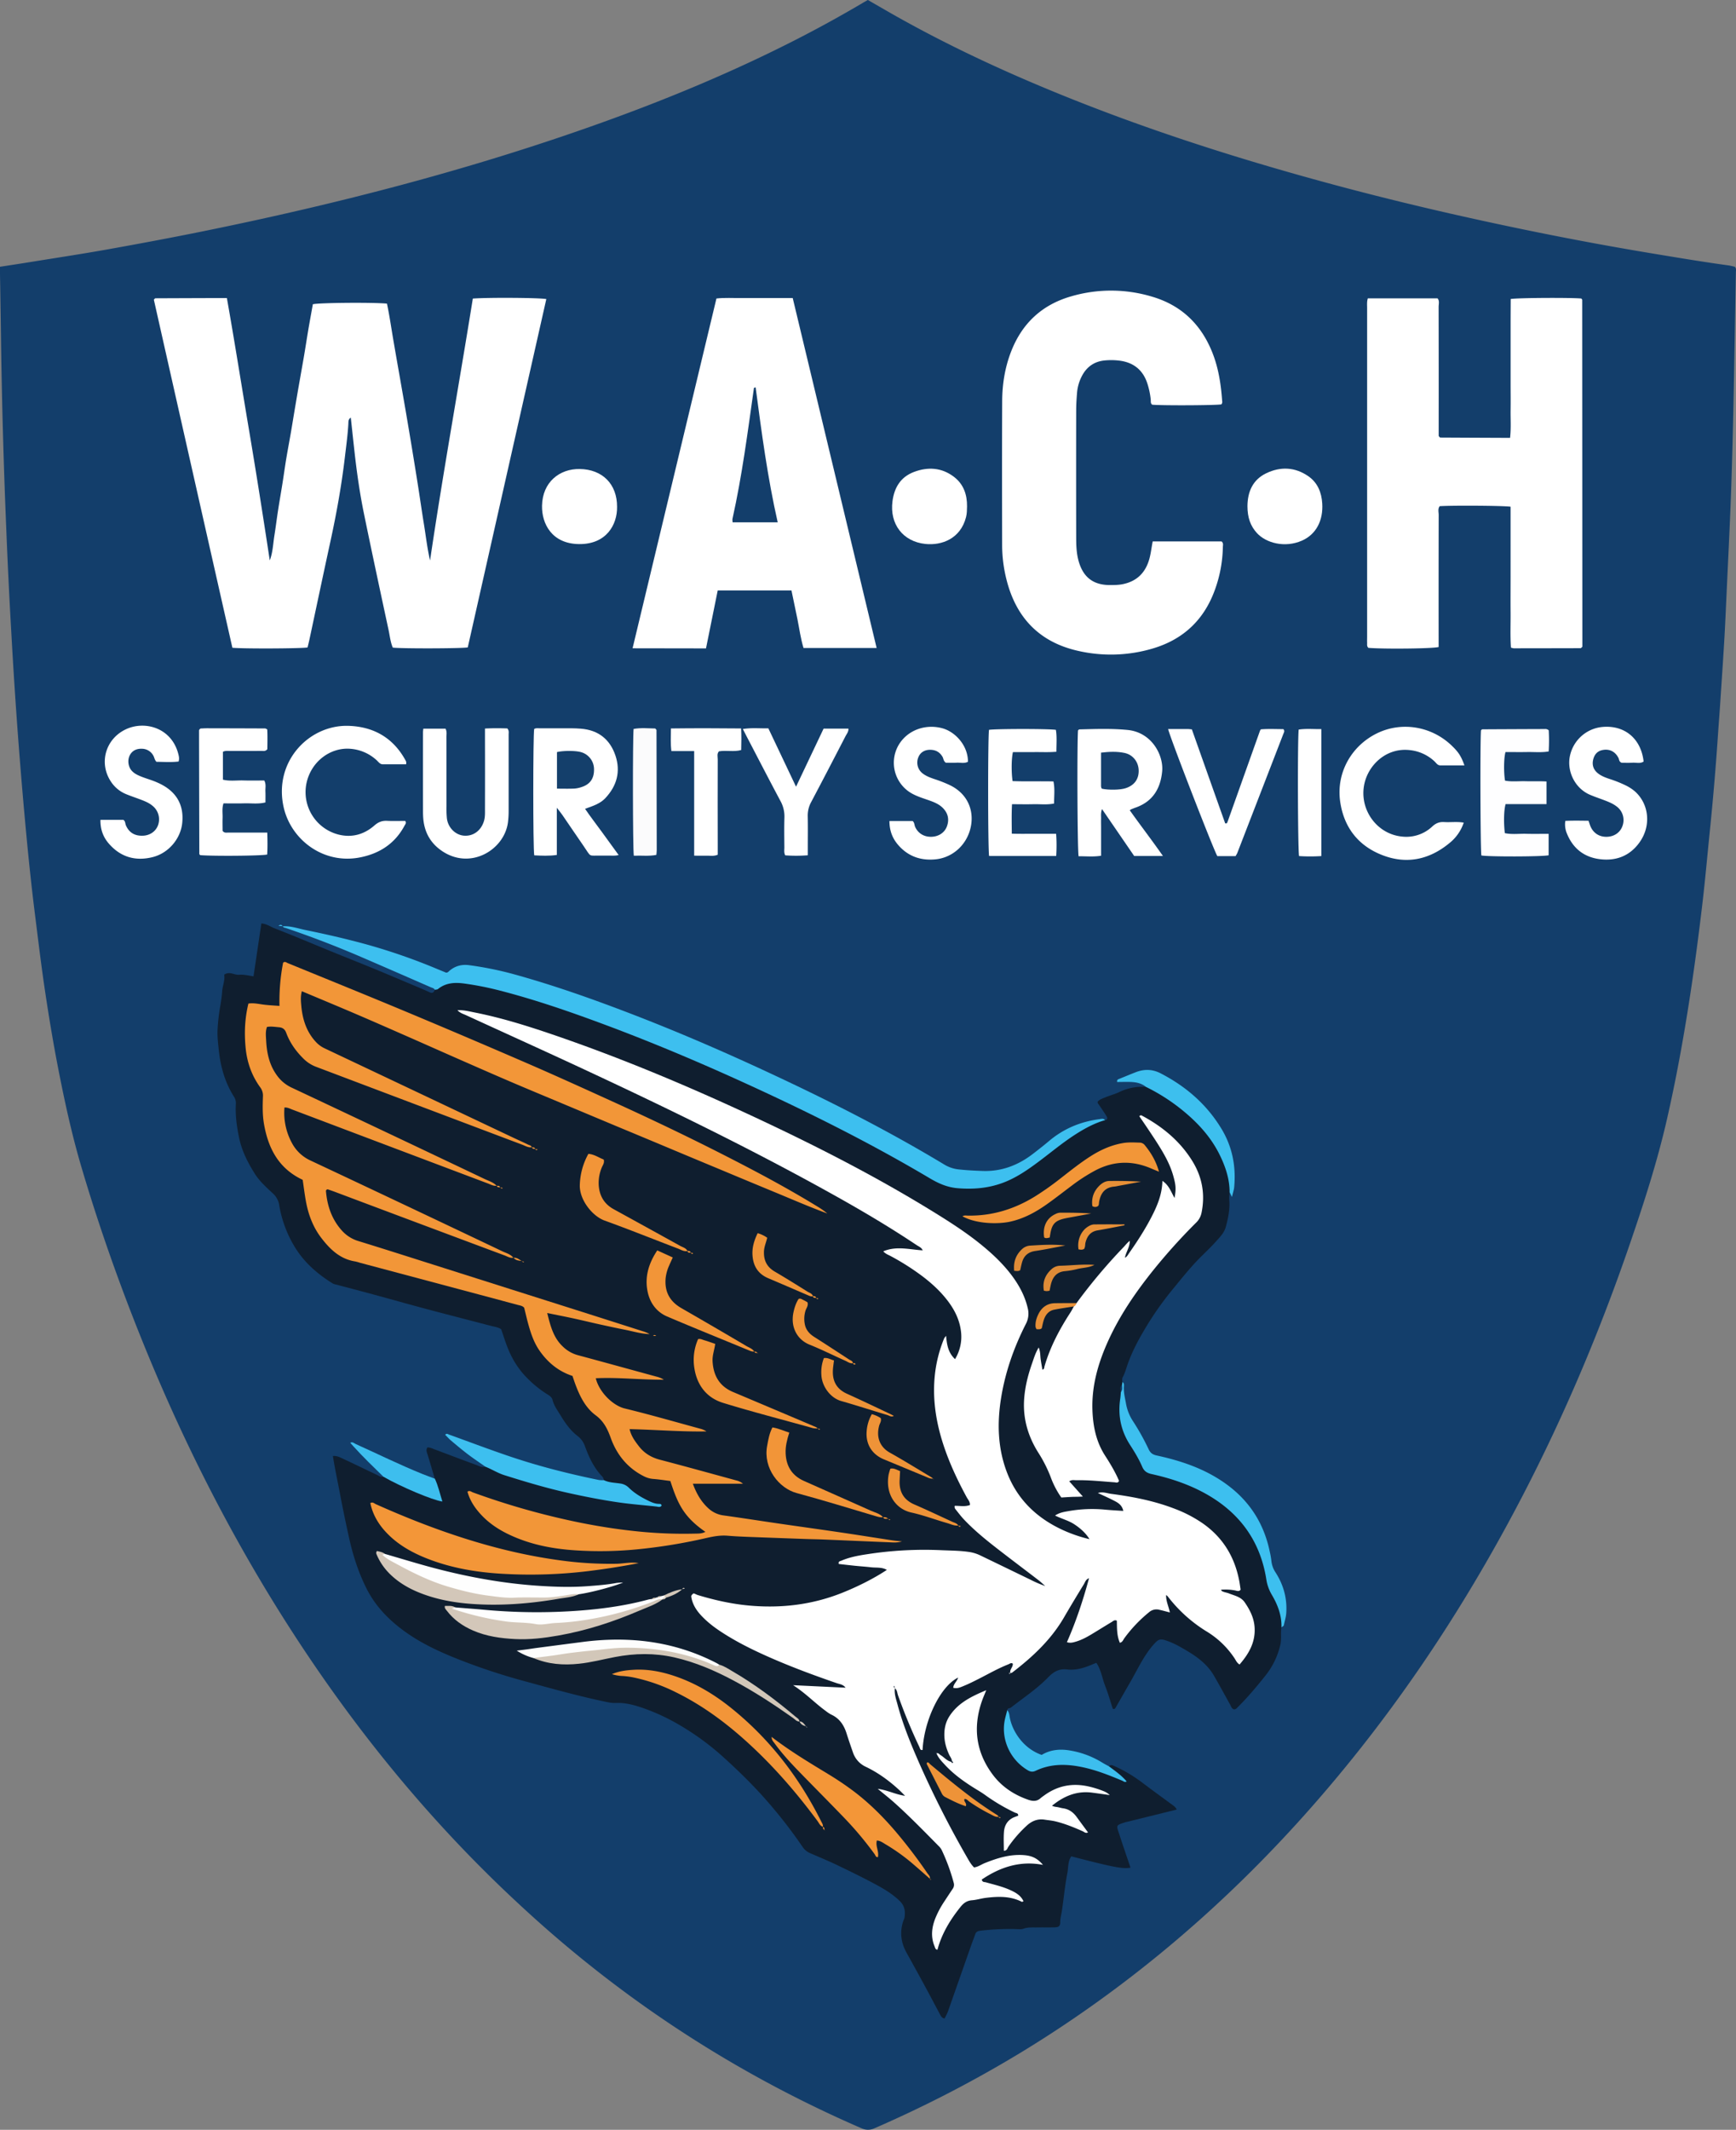 <svg xmlns="http://www.w3.org/2000/svg" viewBox="0 0 2074.94 2544.51"><rect x="0" y="0" width="2074.94" height="2544.51" fill="#808080" stroke="none"/><defs><style>.cls-1{fill:#133e6b;}.cls-2{fill:#0f1e2f;}.cls-3{fill:#fff;}.cls-4{fill:#3dbfef;}.cls-5{fill:#fefeff;}.cls-6{fill:#fbfbfc;}.cls-7{fill:#3dbfee;}.cls-8{fill:#3dbeee;}.cls-9{fill:#f29638;}.cls-10{fill:#f39638;}.cls-11{fill:#f29538;}.cls-12{fill:#fefefe;}.cls-13{fill:#d3c7b9;}.cls-14{fill:#d2c7b9;}.cls-15{fill:#fdfdfc;}.cls-16{fill:#ee9338;}.cls-17{fill:#ef9438;}.cls-18{fill:#de8b37;}.cls-19{fill:#e08c37;}.cls-20{fill:#e79037;}.cls-21{fill:#e79038;}.cls-22{fill:#e89037;}.cls-23{fill:#e99138;}.cls-24{fill:#153f6c;}.cls-25{fill:#143f6b;}</style></defs><title>logo</title><g id="Layer_2" data-name="Layer 2"><g id="Layer_1-2" data-name="Layer 1"><path class="cls-1" d="M0,318.71c13.51-2.08,26-3.95,38.48-6,30.21-4.88,60.47-9.46,90.59-14.85,37.64-6.74,75.25-13.76,112.72-21.36,161.88-32.86,321.51-74.06,477.14-129.89,79.63-28.56,157.6-61,233-99.52q40-20.45,78.73-43.3c2-1.18,4-2.33,6.62-3.83l21.32,12.29c63,36.32,128.47,67.36,195.58,95.14,105.6,43.71,214.09,78.84,324.24,109,86.33,23.66,173.49,43.82,261.21,61.54q67.47,13.63,135.41,24.9c30.19,5,60.37,10.06,90.69,14.21,2.63.36,5.2,1.1,7.69,1.64,2.14,2,1.4,4.43,1.36,6.64-1,54.64-1.84,109.29-3,163.94-.76,35.31-1.69,70.63-3,105.93-1.41,38-3.35,75.89-5.1,113.84-.89,19.3-1.7,38.61-2.85,57.9-1.53,25.61-3.33,51.2-5,76.79-.74,11-1.61,21.93-2.35,32.9q-3.91,58.32-9.84,116.47c-3,29.48-5.6,59-9.09,88.43-4.43,37.34-9.34,74.62-15.08,111.8-7.52,48.68-16.34,97.1-27.35,145.13-11.48,50-27.27,98.78-43.9,147.26-35.71,104.07-78.37,205.21-129.16,302.83-73.36,141-161.63,271.81-268.68,389.59-96.28,105.93-204.73,197.25-326.89,272a1461.52,1461.52,0,0,1-178,92.4,18.3,18.3,0,0,1-16.06,0q-226.22-98.13-407.05-265.78c-108.92-100.43-201.45-214.46-280.88-339.32-68.46-107.62-125.47-221.1-173-339.38-26.84-66.74-50.71-134.51-71.11-203.5-11.15-37.69-19.57-76-27.15-114.57-6.81-34.62-12.55-69.42-17.64-104.32-4-27.66-7.31-55.43-10.8-83.17-4.82-38.32-8.69-76.73-12.17-115.2q-4.38-48.25-8-96.57-4.66-62.29-8.08-124.66Q10,694.81,7.56,633.39,2.94,523,1.3,412.54.72,370,0,327.56C0,324.93,0,322.3,0,318.71Z"></path><path class="cls-2" d="M1531.64,1944.13c-1.16,6.88.3,13.83-1.3,20.82a92.14,92.14,0,0,1-18.08,37.21c-10.32,12.95-21,25.67-32.8,37.37-1.16,1.15-2.2,2.53-4.21,2.67-3.08-.46-3.63-3.39-4.88-5.62-6.49-11.56-12.76-23.25-19.43-34.71-7.38-12.7-18.62-21.5-31-28.91-8.22-4.93-16.49-9.78-25.69-12.9-7.45-2.53-9.59-1.77-14.66,3.81-12.44,13.71-19.79,30.5-28.92,46.22-5.83,10-11.54,20.14-17.3,30.21-.5.87-1,1.72-3.29,1.24-2.86-8.72-5.51-18.19-9.09-27.28s-4.81-19.13-10.57-27.69c-1.71.68-2.92,1.13-4.11,1.64-9.83,4.22-20,7.58-30.78,6.28-9.57-1.15-16.09,2.6-22.61,9.32-13.4,13.8-29.55,24.44-44.66,36.26-1.42,1.1-4.16.36-4.43,3.14,1.25,11.18-3,22.07-.21,33.61,3.57,14.63,12.38,24.76,23.27,33.83,3.69,3.08,8,3.14,12.24,1.23,29.17-13,70-2.53,101.71,13.72-5-5.26-12.84-7.61-15.36-15.32,1.9-2.46,4-1.45,6.2-.47a172.09,172.09,0,0,1,34.09,20.28c12.14,9.16,24.45,18.1,36.71,27.1a11.56,11.56,0,0,1,4,4.69l-59.75,14.77c-.32.08-.68.06-1,.16-12.7,4.13-11.48,3.51-7.78,15,4.26,13.17,8.81,26.25,13.25,39.43-8.63,1.88-20.41-.4-70.76-13.47-4.26,6-3.37,13.38-4.69,20.05-2.93,14.84-4.27,30-6.52,45-.68,4.57-2.06,9-2,13.7,0,4.4-1.7,5.91-6.2,6.05-7.32.23-14.66,0-22,.14-5.29.07-10.55-.38-15.78,1.53-2.67,1-5.94.47-8.93.41a298.52,298.52,0,0,0-42.69,2c-2.93.35-5,1.24-6,4.21-1.51,4.38-3.23,8.68-4.76,13q-13.82,39.33-27.63,78.65c-1.1,3.1-2.78,6-4.21,9-3.27-.5-4.42-2.88-5.63-5.15-5.63-10.54-11.17-21.12-16.87-31.62q-11.38-21-23-41.88c-6.63-11.93-8.23-24.33-4.06-37.38.51-1.58,1.42-3.08,1.65-4.68,1.07-7.47.28-13.87-5.88-19.83-8.76-8.49-19-14.5-29.45-20.11-15.23-8.15-30.78-15.73-46.36-23.19-10.15-4.86-20.6-9.08-30.91-13.62a20.13,20.13,0,0,1-9.1-7.36,562.36,562.36,0,0,0-34.14-45.07c-18.27-22.07-38.58-42.36-59.77-61.53a314.84,314.84,0,0,0-57-41.33,244.06,244.06,0,0,0-43.45-19.36c-9.45-3.09-19.09-5.32-29.18-4.86-4.3.2-8.45-.67-12.73-1.57-32.93-6.93-65.32-16.07-97.75-24.9a737.08,737.08,0,0,1-79-26.3c-21.58-8.6-42.77-18.47-61.71-32-19.28-13.76-35.83-30.44-46.7-52.15-9.55-19.06-16-39-20.64-59.8-3.85-17.37-7.51-34.78-10.8-52.24-2.85-15.12-6.17-30.2-8.66-46.06,4.85-.53,8.59,1.6,12.27,3.32,13.54,6.3,26.95,12.86,40.46,19.22,2.34,1.1,4.55,3,7.48,2.18,4.11-1.94,6.95,1.11,10,2.79,17.79,9.8,36.9,16.46,56.36,24.32.29-9-7-16.07-4.83-24.75-2.88-9.75-5.66-19.52-8.69-29.23-.8-2.55-2-4.89-.16-8.07,3.05-.29,6,1.27,8.89,2.35,16.31,6.07,32.55,12.36,48.92,18.26,3.6,1.29,7.22,3.53,11.42,2.38,3.06-1.83,5.77-.18,8.51.92,52.82,21.25,108,33.07,164.17,40.8,9.41,1.29,18.91,1.75,28.21,3.09-9.64-1-17.37-6.5-24.46-12.35-7.75-6.39-16-10.47-25.92-11.39-3.51-.32-7.53-.53-8.87-5a6.83,6.83,0,0,0-1.93-4.47c-9.9-10.27-15.74-22.88-20.54-36a25.9,25.9,0,0,0-9-12.43c-8.68-6.68-15-15.86-20.65-25.25-3.4-5.63-7.47-11-9.09-17.6-.73-3-2.95-4.84-5.71-6.5a129.37,129.37,0,0,1-25.46-20.6c-10.93-11.15-18.44-24.2-23.78-38.66-2.29-6.21-4.31-12.51-6.49-18.86-3.91-2.55-8.57-3-13-4.17-34.76-9.13-69.62-17.9-104.24-27.55q-40-11.16-80.23-21.63a13.45,13.45,0,0,1-3.72-1.23C379.3,1522,363.22,1508,351.86,1489a140.43,140.43,0,0,1-18.1-49,23.36,23.36,0,0,0-7.15-13.8c-8-7.47-16.32-14.8-22.2-24.17-8.3-13.23-15.35-27-18.59-42.57-2.78-13.35-4.68-26.73-3.92-40.39a14.19,14.19,0,0,0-2.08-8.58c-10.85-17.12-16.23-35.84-18.32-56-.83-7.93-1.81-15.81-1.49-23.73a233.88,233.88,0,0,1,3.37-29.46c.93-5.53,1.77-11.18,2.13-16.66.45-7,3.61-13.48,2.45-20.25,6.53-4.34,12.14.67,17.89.18s11.08.94,17.17,1.86c3.14-21.2,6.23-42,9.37-63.18,6.23.37,10.89,3.92,15.94,5.88,22.52,8.72,44.75,18.2,67.11,27.33,17.16,7,34.39,13.8,51.53,20.85s34.21,14.3,51.29,21.5c5.19,2.19,10.36,4.41,15.48,6.76,3.43,1.57,4.85-.39,6-3,7.25-8.93,17.27-10.91,27.86-10.41,23.81,1.12,46.69,7.34,69.39,13.93,81.72,23.73,160.5,55.32,238.34,89.45,51,22.33,101.11,46.32,150.73,71.47,36.86,18.67,73.27,38.17,108.51,59.71,18.23,11.15,37.62,12.5,57.66,10.31,22.4-2.44,41.9-12.34,59.93-25.62,20.64-15.2,40.14-32,62.58-44.69,8-4.54,16.33-8.76,26-8.44,2.88-.39,3.17-2.49,2.08-4.31-2.9-4.82-6.17-9.42-9.3-14.09-.72-1.08-1.88-1.94-1.54-3.68,2.3-2.84,5.91-3.83,9.18-5.21,5.47-2.3,11.3-3.8,16.65-6.32a63.41,63.41,0,0,1,31.77-6.18c3.09-2.13,5.79-.41,8.33,1,30.67,17.63,57.77,39.17,76.79,69.69a125,125,0,0,1,16.53,43.62c.73,3.89,1.27,8-1.62,11.46-.14,3-.63,6-.37,8.92,1,11-1.17,21.66-4,32.24-2,7.72-7.61,13-12.65,18.64-5.54,6.16-11.61,11.85-17.49,17.71-12.65,12.63-23.63,26.67-35,40.45a376.91,376.91,0,0,0-33.16,48c-7.39,12.52-14.08,25.5-19,39.25-1.89,5.28-3.2,10.76-5.93,15.72-1,1.83-.83,3.85-.49,5.84a4.43,4.43,0,0,1,.32,4c-.84,2.83-.47,5.74-.56,8.62.84,10.24-2.05,20.31.08,30.8,2.37,11.67,6.13,22.42,12.57,32.32,2.91,4.47,6.36,8.75,8,13.78,4.3,13,13.74,17.84,26.45,20.89,28.39,6.81,54.82,18.39,77.86,37,26.89,21.69,42.41,50,49.08,83.44a98.32,98.32,0,0,0,8.2,24.41C1529.42,1918.07,1536.85,1929.9,1531.64,1944.13Z"></path><path class="cls-3" d="M565.15,356.7c18.72-1.41,79.86-1,87.83.6q-47,208.23-93.89,416.18c-8.83,1.36-80.1,1.49-89.64.21-2.79-6.62-3.51-14-5-21-10-46.51-20-93-29.56-139.65-5-24.45-8.48-49.18-11.24-74-1.47-13.21-2.88-26.44-4.36-40.11-3.25,2-2.78,5.21-2.94,7.84-.79,13.31-2.61,26.5-4.17,39.73-4,33.74-10,67.11-17.24,100.3-8.48,39-16.71,78.09-25.06,117.13-.69,3.24-1.52,6.46-2.26,9.59-7.5,1.33-76.43,1.65-89.86.36q-47-207.75-93.86-415.84a12.29,12.29,0,0,1,.95-1.1c.24-.22.53-.57.8-.57q37.47-.16,74.93-.28h10.6c9.31,52.5,17.51,104.67,26.3,156.73s17,104.3,24.95,156.68c3.67-9.54,3.93-19.58,5.49-29.37,1.63-10.18,2.88-20.43,4.46-30.62,1.62-10.52,3.49-21,5.16-31.52,1.62-10.19,3-20.41,4.7-30.59s3.65-20.3,5.4-30.46,3.37-20.36,5.1-30.53S356.19,466,358,455.88c1.83-10.49,3.74-21,5.52-31.46,1.72-10.17,3.27-20.37,5-30.54s3.61-20.31,5.41-30.39c6.9-1.8,71-2.39,88.57-.76,3.07,14.24,5.13,29,7.64,43.59,2.48,14.42,5,28.84,7.55,43.26,2.57,14.75,5.18,29.49,7.7,44.25s5,29.53,7.43,44.3,4.82,29.56,7.14,44.35c2.27,14.46,4.31,29,6.68,43.41s4,29.23,7.38,43.72C529.49,565,548.36,461.1,565.15,356.7Z"></path><path class="cls-3" d="M1634.87,356.47h83.36c2.57,3,1.26,6.81,1.27,10.29q.15,72.5.07,145v9a12.33,12.33,0,0,0,1.21,1.63,1.54,1.54,0,0,0,.88.35q38.46.21,76.93.36h6.33c1.3-11.52.48-22.43.63-33.3s0-22,0-33v-34c0-11,0-22,0-33s.08-21.83.12-32.58c8.28-1.43,71.71-1.75,84.38-.57.21.26.45.5.63.77s.44.56.44.85q.1,202.47.18,405v9.45c-.74.69-1,.94-1.23,1.15s-.52.51-.79.51q-40,.1-80,.14a16.62,16.62,0,0,1-3.35-.85c-.93-13.89-.3-27.81-.41-41.71-.12-14.33,0-28.66,0-43V605.37c-8.87-1.29-70-1.65-84.72-.63-2.49,3.18-1.21,7-1.22,10.48q-.15,73.5-.07,147V773c-7.09,1.93-64.66,2.55-83.89,1-2.14-1.75-1.46-4.22-1.57-6.46s0-4.67,0-7q0-196,0-392C1634.1,364.7,1633.56,360.68,1634.87,356.47Z"></path><path class="cls-3" d="M756.08,774.5C789.6,634.75,822.88,496,856.32,356.61c10-1.12,19.9-.41,29.78-.53,10.32-.13,20.65,0,31,0h30.39c33.49,139.58,66.82,278.52,100.3,418.09H960.41c-3.46-11.31-5-23.11-7.33-34.72-2.32-11.34-4.71-22.67-7.07-34H857.84c-4.63,23-9.21,45.71-14,69.19C814.59,774.54,785.76,774.61,756.08,774.5Z"></path><path class="cls-3" d="M1377.76,646.82H1460c2.55,2,1.65,4.52,1.61,6.71a157.23,157.23,0,0,1-9.75,51.76c-13.05,35.64-37.94,58.84-74.25,69.53a175.46,175.46,0,0,1-88.89,2.8c-45.66-10.19-73.76-38.92-85.42-84a170.66,170.66,0,0,1-5.51-42.48c-.11-57.32-.23-114.64.06-171.95.1-20.41,3.31-40.43,10.83-59.61,13.18-33.58,37-55.61,71.63-65.54a169.9,169.9,0,0,1,97.47.62c34.48,10.35,57.85,33,71.17,66.3,7.51,18.76,10.44,38.46,11.86,58.46a4.36,4.36,0,0,1-1,3.7c-7.44,1.2-70.94,1.49-82.6.37-2.32-1.6-1.57-4.17-1.82-6.37a94,94,0,0,0-4.19-19.47c-5.33-15.84-16.56-24.6-32.84-26.75a80.31,80.31,0,0,0-17.94-.28c-11.68,1.1-20.7,6.9-26.53,17.22a52.48,52.48,0,0,0-6.6,21.82c-.57,7-1,14-1,21q-.13,75,0,150c0,10,.19,20,2.94,29.73,5.38,19.12,17.29,28.43,36.94,28.58,5.65,0,11.27,0,16.88-1.29,15.37-3.46,25.19-12.78,30-27.63C1375.47,662.67,1376.11,655,1377.76,646.82Z"></path><path class="cls-4" d="M1320.81,1338.23c-13.22,3.81-25.11,10.38-36.57,17.82-14.54,9.43-27.83,20.55-41.67,30.93s-28,20.33-44.47,26.34c-17.14,6.25-34.58,7.72-52.9,6.29-13-1-23.44-5.73-34.13-12.07-68.73-40.76-140-76.51-212.6-109.87-58-26.67-116.72-51.58-176.56-73.85-40.8-15.18-81.91-29.38-124.1-40.29a370.34,370.34,0,0,0-43-8.51c-11.1-1.51-22-1-31.28,6.57-.91.74-2.5.64-3.78.93-1-2-3.19-2.3-4.94-3.07Q473,1161.14,431,1143q-43.8-18.84-89-34.17c-1.52-.51-3.35-.4-4.08-2.29l-.12.14c9.47-.74,18.36,2.58,27.38,4.43,23.68,4.83,47.25,10.22,70.59,16.55a713.38,713.38,0,0,1,85.55,29.48L533.1,1162c2.17.13,3.13-1.4,4.37-2.44,6.8-5.67,14.71-7.62,23.31-6.45a405.86,405.86,0,0,1,52.58,10.58c46.43,12.76,91.78,28.72,136.73,45.89,62.4,23.84,123.55,50.52,183.95,79,66.5,31.35,131.87,64.83,194.84,102.84a41.38,41.38,0,0,0,17.61,5.73c9.28,1,18.52,1.45,27.82,1.79,22.63.81,42.39-6.7,60.1-20.28,6.6-5.06,13.15-10.2,19.51-15.55,17.53-14.77,37.79-23.17,60.4-26.06C1316.47,1336.73,1319,1336,1320.81,1338.23Z"></path><path class="cls-3" d="M1350.35,968.05c13.08,18.43,26.46,35.71,39.63,54.59h-34.36l-38.46-56.07c-1.65,4.64-1,8.13-1.1,11.48-.13,3.66,0,7.33,0,11v33.29c-9.47,1.55-18.25.49-26.88.66-1.48-8-1.92-136.17-.68-150.4.5-.41,1-1.18,1.5-1.19,19.29-.5,38.59-1.24,57.86.68,29,2.89,43,30.39,41.2,49.38-1.92,20.44-11.1,36.06-31.51,43.26-1.88.66-3.72,1.42-5.57,2.16A12.64,12.64,0,0,0,1350.35,968.05Z"></path><path class="cls-3" d="M638.48,870.89c2.09-1.3,4.45-.79,6.71-.8q19-.06,38,0c3.66,0,7.32.18,11,.46,20.88,1.6,34.89,12.66,41.43,32.18,6.36,19,1.68,36.1-12,50.71-4.19,4.48-9.49,7.25-15.11,9.47-2.72,1.08-5.48,2-9.21,3.4,6.66,9.81,13.59,18.63,20.15,27.71,6.4,8.86,12.84,17.68,20,27.53-4.21,1.06-7.41.59-10.52.66-3.33.08-6.67.08-10,0-16.51-.36-11.65,2.58-21.37-11.44-8.54-12.32-16.91-24.75-25.4-37.1-1.61-2.33-3.43-4.51-6.62-8.66v56.41c-9.52,1.36-18.29.87-27,.46C637,1012.58,637.06,879.29,638.48,870.89Z"></path><path class="cls-3" d="M485.4,913.11c-9.23,0-18.51,0-27.79,0-3.48,0-5.14-2.76-7.29-4.73a52,52,0,0,0-31.4-13.79c-23.36-2-47,14.63-52.62,41.19a52.33,52.33,0,0,0,39.45,61.55c15.75,3.56,29.88-.74,41.75-11.13,4.7-4.11,9.13-5.85,15.13-5.55,7.29.37,14.63.09,21.7.09,1.76,2.52,0,4.14-.84,5.71C472,1008,453.35,1019.92,430,1024.4c-43.72,8.4-82-21.29-90.85-59.49-12.63-54.72,30-99.18,77.36-97.74,29.58.91,53,13.89,67.78,40.5a13.45,13.45,0,0,1,1.23,2.71A10.76,10.76,0,0,1,485.4,913.11Z"></path><path class="cls-3" d="M1749.51,982.8a52.42,52.42,0,0,1-17.15,24.5c-24,19.78-51.22,25.63-80.35,14.24-29-11.32-46-33.58-50.26-64.44-4.61-33.61,13.17-65.59,43.52-80.72,29.49-14.71,65.41-9,89.72,14.26,8.26,7.9,11.32,12.55,15.37,23.77-9.81,0-19.33.07-28.86,0-3.38,0-5-3.07-7.13-5a50.94,50.94,0,0,0-29.53-13.28c-25.19-2.76-44.95,13.92-52.13,33.61-11.59,31.8,10,66.74,43.53,69.76a45.24,45.24,0,0,0,35.8-12.2c4.35-4,8.63-5.56,14.26-5.17C1733.82,982.58,1741.44,981.42,1749.51,982.8Z"></path><path class="cls-3" d="M506,870.51h26.49c1.88,3.53,1.1,6.91,1.1,10.16.08,27.32,0,54.64.07,82a124.57,124.57,0,0,0,.48,15C535.5,989,544.58,997.79,555,998.4c11,.65,20.16-6.3,23.51-17.7,1.45-4.91,1.15-9.91,1.16-14.88q.12-42.48,0-85V870.38c9.69-.5,18.47-.41,26.71-.13,2.28,2.71,1.55,5.14,1.56,7.37q0,45.48,0,91a108.37,108.37,0,0,1-.83,13.95c-4.45,33.22-45.66,57.7-79.94,33.34-12.76-9.07-19.58-21.45-21.15-36.86-.33-3.31-.43-6.66-.44-10q-.06-47,0-93.95C505.57,873.8,505.79,872.52,506,870.51Z"></path><path class="cls-5" d="M1851,996.18v25.63c-8.06,1.72-71.71,1.84-80.4.22-1.18-7.53-1.59-135-.47-149.52.22-.21.44-.46.7-.67s.53-.52.79-.52q36.93-.2,73.86-.33c1.59,0,3.34-.44,5.63,1.52a214.86,214.86,0,0,1-.06,25.23c-8.75,1.49-17.34.55-25.87.71s-17.26,0-25.75,0c-2,7-2.25,24-.56,34.19,8.06,1.53,16.34.46,24.55.69s16.51-.2,25.06.31v27h-48.93c-2.08,7.2-2.43,22.31-.9,34.7,8.3,1.8,16.9.57,25.4.79S1841.32,996.18,1851,996.18Z"></path><path class="cls-3" d="M319.4,871.38c.44,7.83.2,16,.13,23.65-2.24,2.82-4.73,2.06-6.93,2.07-12.65.08-25.31,0-38,.06-2.6,0-5.29-.43-8.14,1v33.31c8,2,16.32.69,24.48.93s16.61.06,24.92.06c2.45,4.44,1.19,8.83,1.38,13s.05,8.59.05,13.19c-8.74,2.2-17,.85-25.24,1.09s-16.56.06-24.94.06c-2,6.16-.87,11.83-1.07,17.39-.18,5.3,0,10.61,0,15.4,2.08,2.85,4.6,2.08,6.81,2.1,12,.07,24,0,36,0h10.61c.24,9.39.43,17.86-.14,26.24-7.79,1.58-64,2-79.94.72a5.27,5.27,0,0,1-.74-.67,1.59,1.59,0,0,1-.4-.85q-.18-69.95-.32-139.89v-8a12.94,12.94,0,0,1,1.25-1.57,1.6,1.6,0,0,1,.88-.34c2.65-.12,5.31-.28,8-.27q34.45.06,68.92.21C317.48,870.29,318.06,870.77,319.4,871.38Z"></path><path class="cls-3" d="M1182.1,871.94c8-1.29,70.47-1.38,79.93,0,1.39,8.38.6,16.87.6,26.17-9.15.8-17.72.31-26.25.4s-17.22,0-25.68,0c-1.81,7.7-2,23.63-.44,34.66,16,.64,32.19,0,48.86.4,1.93,8.94.68,17.45.79,26.38-8.4,1.78-16.68.63-24.87.84s-16.5,0-25.44,0c-.62,12-.35,23.15-.24,35.2,9.27.31,17.85.13,26.41.16s17.24,0,26.55,0a186,186,0,0,1,.07,26.49h-80.17C1180.73,1013.8,1180.7,880.58,1182.1,871.94Z"></path><path class="cls-3" d="M120.06,979.49h27.35c2.57,1.62,2.12,4.29,3,6.37,3.71,8.78,10.6,13,20.6,12.55,8.61-.39,15.65-5.53,18.12-13.25a20.73,20.73,0,0,0-6.82-22.47c-4.41-3.7-9.7-5.75-15-7.74-5.61-2.1-11.31-4-16.82-6.28a39.56,39.56,0,0,1-18.1-15.17c-14.53-22.2-6.1-51,18.25-62.3,22.58-10.49,54.24-1.76,62.41,29.29.76,2.89,1.5,5.81.4,9.3-8.77,1.07-17.69.39-26.37.35-2.33-2.12-2.45-5-3.75-7.26a15.64,15.64,0,0,0-13.84-8.35c-6.82-.23-12,2.68-14.62,8.36-2.77,6-1.42,14,3.17,18.53,3.4,3.38,7.71,5.2,12.06,6.87s8.81,3,13.17,4.63c2.8,1.05,5.56,2.25,8.24,3.57,19.71,9.74,28.58,25.66,26.26,47-2,18.76-16.49,35.78-35.23,40.48-20.49,5.14-38.3.13-52.36-16C123.43,1000.25,119.86,991.06,120.06,979.49Z"></path><path class="cls-3" d="M1063.1,980.87h27.68c2.38,1.85,2,4.83,3.13,7.19,3.45,7.54,10.6,11.87,19.32,11.65s15.93-5,18.63-12.61c3-8.37,1.15-15.8-5.1-22-4.6-4.55-10.55-6.87-16.54-9-6.9-2.43-13.93-4.55-20.37-8.14a42.06,42.06,0,0,1-14.11-60.51c11-15.9,31.17-22.55,50.41-17.44,15.41,4.1,30.84,20.43,30.79,40.06-4.27,2.34-9,.87-13.52,1.13s-9.25.06-12.91.06c-3.06-2.22-2.72-4.89-3.86-6.89-2.86-5-7-7.91-12.75-8.48-7.74-.77-13.69,2.44-16.24,8.81a16.34,16.34,0,0,0,4.71,19c4.21,3.38,9.23,5.27,14.3,7a157,157,0,0,1,18.56,7.28c20.81,10,28.76,29.24,25.38,48.37-3.88,22-21.29,38.27-42.53,40.31-17.36,1.67-32.28-3.39-44-16.55C1066.93,1002.13,1063.11,992.77,1063.1,980.87Z"></path><path class="cls-3" d="M1870.94,980.72c9.3-.46,18.52-.24,27.76-.14.81,2.37,1.37,4.28,2.1,6.12,3.46,8.7,11,13.47,20.35,13,8.73-.43,15.58-5.4,18.2-13.19a20.23,20.23,0,0,0-7.23-23.14c-5.09-3.88-11.06-6-17-8.25-5-1.86-10-3.55-14.91-5.68-17.78-7.75-27.14-27.51-24-45.1a43.84,43.84,0,0,1,38.09-35.74c27-2.91,47.14,13.46,50.22,41.2-4.1,2.82-8.86,1.12-13.31,1.41-4.63.3-9.29.07-13,.07-3.22-1.41-2.8-3.79-3.64-5.51-3.91-8-11.16-11.58-19.81-9.55-5.8,1.37-9,5.36-10.46,10.93-1.64,6.4,0,11.93,5,16.23,4.1,3.52,9.16,5.42,14.19,7.14a145.75,145.75,0,0,1,19.47,7.72,52.11,52.11,0,0,1,10.89,7c17.12,15,20,41,6,60.82-11.64,16.54-28.3,22.9-48,20.34-18.63-2.43-31.76-12.83-38.93-30.38A27.84,27.84,0,0,1,1870.94,980.72Z"></path><path class="cls-3" d="M1476.77,1022.79H1455c-4.48-7.39-57.07-143-58.8-151.83,7.74,0,15.38,0,23,0,1.62,0,3.25.24,5.36.41q20,56.43,39.85,112.31c1.06,0,1.44.1,1.7,0a1.68,1.68,0,0,0,.62-.76,19.64,19.64,0,0,0,.77-1.83Q1486.75,927,1506,873a14.81,14.81,0,0,1,1-1.65c8.71-.76,17.94-.28,26.92-.25,2,2.17.69,3.94,0,5.68q-27.53,71.21-55.1,142.41A30.62,30.62,0,0,1,1476.77,1022.79Z"></path><path class="cls-3" d="M951.46,939.87c11.6-24.43,22.25-46.86,32.95-69.41h29.66c.28,3.77-2.06,6.33-3.48,9.08-13.61,26.3-27.23,52.6-41.1,78.77a33.74,33.74,0,0,0-4.06,17.12c.27,12.32.08,24.65.08,37v9.38a176.1,176.1,0,0,1-27,.06c-1.65-3.43-1-6.45-1-9.37-.08-12-.32-24,.07-36a38.12,38.12,0,0,0-4.95-19.93c-13.47-25.25-26.59-50.68-39.83-76.05-1.52-2.91-3-5.85-4.93-9.57,10.53-1.69,20.27-.58,30.49-.83Z"></path><path class="cls-3" d="M737.54,605.55c.33,21.14-12.66,44.85-45.45,44.47-32.63-.37-44.63-24.47-44.24-45.77.52-28.4,21.09-44.29,45-43.93C720,560.73,737.65,578.26,737.54,605.55Z"></path><path class="cls-3" d="M1491,604.71c.15-17.29,6.37-31.57,22.45-39.31,17.08-8.22,34.38-7.46,50.27,3.51,11.21,7.74,15.88,19.49,16.69,32.68,1.21,19.88-7,36.71-24.27,44.3-20.48,9-42.92,2.82-53.78-9C1494.7,628.52,1491,618.44,1491,604.71Z"></path><path class="cls-3" d="M1155.84,605c-.08,4.32-.11,8.62-1.2,12.86-6.63,25.89-29.19,34-48.52,32-27-2.76-42.93-23.91-39.39-51,2.16-16.46,9.78-29,25.61-35,16.86-6.39,33.44-5.32,48.1,6C1151.76,578.58,1156,591,1155.84,605Z"></path><path class="cls-4" d="M1341.08,1654.58c.19-1.18.37-2.37.56-3.56,2.34,1.69,1.66,4.25,1.6,6.44-.18,6.73,1.51,13.21,2.66,19.73a55.57,55.57,0,0,0,8,20.24,279.79,279.79,0,0,1,19,34c2,4.29,4.71,6.37,9.57,7.42,29.41,6.35,57.63,15.9,82.4,33.63q42,30,52.66,80.66a98.59,98.59,0,0,1,2.09,11.75,30.41,30.41,0,0,0,5.08,13.87c9.38,14.7,13.87,30.72,12.7,48.3-.34,5-1.91,9.75-2.92,14.6-.2,1-1.85,1.69-2.84,2.52.42-14.14-4.43-26.86-11.41-38.7a51.32,51.32,0,0,1-6.66-18.51c-7.21-45.87-31.81-79.56-72-102.14-20.45-11.49-42.54-18.78-65.33-23.82-5.53-1.23-8.79-3.54-11-8.64-3.94-9.19-9.14-17.75-14.56-26.14-10.94-16.94-14.73-35.33-11.71-55.21.39-2.63.51-5.3.75-8C1341.18,1660.36,1339.73,1657.25,1341.08,1654.58Z"></path><path class="cls-3" d="M829.71,1022.26v-63.5c0-20.23,0-40.45,0-61.44H802.5c-1.21-9.23-.61-17.7-.56-27.05,28.19-.35,55.63-.29,83.87,0,.43,8.9.34,17.1.07,25.79-8.78,2.51-17.81,0-26.59,1.57-2.6,2.89-1.41,6.38-1.42,9.54q-.14,51.48,0,103v11c-5,2.1-9.68.91-14.22,1.13C839.35,1022.42,835.08,1022.26,829.71,1022.26Z"></path><path class="cls-4" d="M721.79,1768.34c6.1,3,12.89,3,19.38,4a17.68,17.68,0,0,1,10.4,5c6.45,6.35,14.12,11,22.19,15,4.44,2.2,9,4.38,14.14,4.33,1.18,0,2.72.13,2.87,2.1-1.63,2.42-4.14,1.36-6.19,1.13-14.82-1.69-29.7-2.77-44.49-4.89-20.37-2.92-40.52-6.88-60.58-11.32-25.92-5.74-51.33-13.33-76.64-21.3-8-2.51-15-7.1-22.72-10.11-7-5-14.17-9.72-21-14.91s-13.46-10.77-20.06-16.32c-2.49-2.11-4.65-4.62-7-6.93,1.79-2.07,3.16-.76,4.57-.25,24.59,8.87,49,18.14,73.81,26.49,34.47,11.62,69.72,20.47,105.35,27.8A32.5,32.5,0,0,0,721.79,1768.34Z"></path><path class="cls-6" d="M757.56,1022.34c-1.3-9.49-1.4-141-.25-151.49,8.63-1.57,17.43-.68,25.86-.54.57.62.81.84,1,1.09s.51.56.51.85q.18,71.84.28,143.66c0,1.62-.25,3.25-.44,5.45C775.54,1023.16,766.72,1021.89,757.56,1022.34Z"></path><path class="cls-3" d="M1579.31,871.05v151.69a207.44,207.44,0,0,1-26.62,0c-1.5-7.43-1.89-138.08-.46-151.11C1560.91,870.3,1569.69,871.16,1579.31,871.05Z"></path><path class="cls-7" d="M1469.68,1424.26c0-15.32-4.64-29.46-11.11-43-9.9-20.81-24.79-37.72-42.3-52.38a227.27,227.27,0,0,0-46.62-30.39c-5.09-4.22-11.21-5.54-17.54-5.84-5.64-.26-11.3,0-16.87,0-.43-2.81,1.23-3.21,2.76-3.82,6.47-2.59,12.89-5.29,19.38-7.82,10.09-3.91,19.91-3.83,29.79,1.27,30.22,15.58,55.06,37,72.76,66.25,13,21.52,17.54,44.93,15.22,69.82a20.92,20.92,0,0,1-.47,2.94c-.66,2.73-1.38,5.43-2.23,8.74C1471.33,1427.62,1470.5,1425.94,1469.68,1424.26Z"></path><path class="cls-8" d="M1325.53,2110.28c7.41,5.52,15,10.79,21.1,18-2.23,1.47-3.76-.25-5.4-.93-15-6.29-30.08-12.28-46-15.79-19.49-4.3-38.8-4.87-57.37,4-3.41,1.63-6.21,1.25-9.34-.59-21-12.41-31.6-36.18-27.89-58.28.77-4.55,2.16-9,3.26-13.51,2.68,2.81,2.51,6.68,3.26,10,4,17.84,17.67,36.41,37.92,43.41,9.3-5.7,20.09-7.16,31.08-5.69a106.36,106.36,0,0,1,40.77,14.55C1319.73,2107.21,1322.65,2108.7,1325.53,2110.28Z"></path><path class="cls-8" d="M519.77,1766.62c4.08,8.65,6,18,9,27.26-11.67-1.55-49.69-17.64-70.47-29.62-12.1-11.82-24.3-23.53-35.66-36.08-1.31-1.45-2.6-2.91-4-4.45,2.86-1.57,4.67.61,6.6,1.48,26.26,11.84,52.1,24.59,78.81,35.43C509.24,1762.75,514.52,1764.63,519.77,1766.62Z"></path><path class="cls-4" d="M338,1106.52l-5.16-.41c2.16-1.73,3.75-1.56,5,.55Z"></path><path class="cls-3" d="M1207.57,1998.72c-.94-4.23,3.29-7,3-11.1-2-1.58-3.72.12-5.42.79-12.08,4.76-23.33,11.21-34.87,17.08-5.91,3-11.84,6-18,8.53-3.87,1.57-7.84,3.71-12.92,2.37.25-4.72,4.59-7.66,5.81-12.16-20.94,10.18-40.59,50.4-42.47,86.42-3,.68-3-1.9-3.8-3.5a649.12,649.12,0,0,1-25.51-61.63c-1.07-3-1-6.59-4-8.72l.24-.22c-1,6.84,1.35,13.18,3.06,19.57,6.53,24.52,16.18,47.89,26.36,71.06a1196.6,1196.6,0,0,0,57,112.13c2.29,4,4.56,8.1,8.17,11.66,4.75-.56,8.57-3.45,12.78-5.15,14.94-6,30.1-10.74,46.51-9.55,10.19.74,16.58,3.92,23.1,11.68-27.18-5.26-51.07,2.57-73.17,17.52.71,3.45,3.2,2.82,4.93,3.3,9.91,2.8,20,5.08,29.42,9.39,6.4,2.92,12.37,6.38,15.54,13.24-.85.3-1.6.85-2,.66-13.75-7-28.32-6.54-43-4.73-5.6.68-11.09,2.46-16.69,2.89-5.9.45-9.9,3.36-13.37,7.67-12.44,15.43-22.62,32.07-27.79,51.43-2.57-.24-2.77-2.45-3.51-4.25-4.75-11.53-3.28-22.86,1.27-34a111.76,111.76,0,0,1,10.39-19.33c3.3-5,6.56-10,9.94-15a8.3,8.3,0,0,0,1.33-7.45,229.89,229.89,0,0,0-14.43-39.28,18.22,18.22,0,0,0-3.64-4.69c-17.56-17.78-35-35.74-53.63-52.37-6-5.3-12.25-10.2-19.07-15.85,11.7,1.47,21.4,6.85,32.64,8.32-2.49-2.46-4.92-5-7.5-7.37-11.84-10.88-24.79-20.27-39.27-27.22a28.91,28.91,0,0,1-15.52-17.27c-2.65-7.53-5.24-15.09-7.64-22.7-3.15-10-8.51-18-18.33-22.48a42.44,42.44,0,0,1-6.66-4.41c-12.92-9.38-23.91-21.12-38.91-30.7l62.73,3c-3-4-7.19-4.25-10.72-5.47-28-9.64-55.74-19.95-82.81-32-18.88-8.4-37.34-17.6-54.66-28.92-9-5.84-17.41-12.31-24.69-20.2-5.74-6.23-10.12-13.21-11.49-21.75-.16-1-.4-2,2.44-4.22.68-.45,3.11,1.21,5.52,1.94,19.8,6,40,10.51,60.49,12.42,38.32,3.55,75.72-.75,111.72-15.11,18.59-7.41,38.06-17.16,53.52-27.44-6.06-3.51-12.65-2.37-18.87-3.11s-12.59-1.13-18.87-1.77c-6.6-.67-13.2-1.46-19.73-2.18-.92-3.25,1.71-3.3,3.27-4,9.56-4.1,19.75-6,29.91-7.55a446.68,446.68,0,0,1,89.57-4.91c10.63.48,21.27.46,31.88,1.94a46.61,46.61,0,0,1,14.23,4.13q30.12,14.53,60.21,29.13a134,134,0,0,0,17.71,7.58c-2.64-2.3-5.17-4.76-7.94-6.89-16.12-12.37-32.37-24.55-48.41-37-14.21-11-28.21-22.36-40.63-35.44-3.66-3.86-6.86-8.14-10.19-12.3a4.33,4.33,0,0,1-1-4.15c5.93-.18,12.2,1.34,18.17-1,.27-3.93-2.3-6.41-3.84-9.23-12.57-23.16-23.57-47-30.83-72.4-7-24.6-10-49.54-7.1-75a158.63,158.63,0,0,1,10.94-42.37c.35-.86,1.13-1.54,2.34-3.14.92,10.51,2.36,20.1,10.69,27.87a51.32,51.32,0,0,0,7.15-32.66c-1.54-14-7.57-26.11-16-37.14s-18.37-20.18-29.24-28.54a295.07,295.07,0,0,0-38.68-24.7c-2.88-1.58-6.17-2.54-9-5.77,15.8-6.67,31.48-2.08,47.14-1.16-1.5-3.49-4.86-4.64-7.54-6.44-34.9-23.33-71.12-44.47-107.83-64.75C894,1370.88,798,1324.13,701.16,1279c-47.94-22.36-96.16-44.12-144.23-66.2-3.26-1.5-6.89-2.4-10.16-5.94,7.5-.31,14.06,1.46,20.6,2.75,31.39,6.21,61.88,15.72,92.12,26,86.7,29.56,170.9,65.25,253.7,104.31,69,32.53,136.71,67.41,201.69,107.42,20.13,12.4,40.07,25.12,58.42,40.12,14,11.42,27,23.81,37.61,38.5,8,11.15,14.28,23.17,17.44,36.73a26.32,26.32,0,0,1-2.25,19.12c-14.41,28.35-24.86,58.12-29.76,89.65-4.52,29-3.73,57.76,6.5,85.71,12.4,33.89,36.32,56.73,68.72,71.32a172.14,172.14,0,0,0,30.64,10.35c-4.19-6.91-10.42-12.68-18.15-17.77-6.89-4.54-15-6.48-23-10.46,5.57-3.71,11.16-4.41,16.49-5.36a162.37,162.37,0,0,1,43.76-1.64c6.89.64,13.81,1,21.35,1.49-1.84-8.23-7.93-10.6-13.44-13.42-5.29-2.69-10.75-5.06-17-8,6-1.79,10.91.34,15.74,1,26.09,3.41,51.85,8.42,76.51,18a155.83,155.83,0,0,1,32.69,17c24.26,16.8,38.48,40,44,68.8.69,3.59,1.15,7.22,1.7,10.69-2,2.62-4.47,1.31-6.56.93a61.22,61.22,0,0,0-16.82-.84c.33,1.62,1.75,2,2.9,2.47,2.18.8,4.55,1.09,6.69,2,6.72,2.68,14.18,4,18.72,10.65,6.32,9.18,11.18,18.84,11.79,30.28,1,17.57-7,31.22-18,43.91-3.29-2-4.31-4.88-5.91-7.27a105.78,105.78,0,0,0-32.74-31.76,171.21,171.21,0,0,1-47.28-42.45,12.26,12.26,0,0,0-1.85-1.5c-.29,7.2,3,13.4,4.49,20.81-4.61-1.18-8.66-2.34-12.77-3.23a13.34,13.34,0,0,0-12,2.86,167.33,167.33,0,0,0-29.55,31c-1.47,2-2.2,4.88-5.44,5.61-3.76-8.58-3.43-17.54-3.62-26.37-2.75-1.45-4.5.55-6.32,1.63-8,4.77-15.89,9.75-23.88,14.55-6,3.6-12.14,6.91-18.93,8.87-3.21.93-6.35,1.9-10.55.61,10.89-24.68,19.29-50,26.44-76.45-4,1.48-4.7,4.78-6.21,7.25-8,13.07-15.92,26.17-23.61,39.41-15.52,26.76-37.57,47.33-61.8,65.88a2.58,2.58,0,0,1-2.73.48Z"></path><path class="cls-9" d="M635.76,1370.55c-4.25.81-7.77-1.54-11.42-2.92q-123.15-46.45-246.25-93a42.28,42.28,0,0,1-15-9.49c-9.21-9-16.55-19.19-21-31.24-1.67-4.54-4.5-6.31-8.74-6.66-4.62-.39-9.25-1.22-14.22-.38-2.07,5.42-1.27,11.13-1,16.63.77,14.45,3.73,28.37,12.31,40.48a45,45,0,0,0,17.91,15.3Q464,1353.67,579.26,1408.56c5,2.36,10.48,3.88,14.38,8.15l.15-.17c-3.87.68-7.16-1.34-10.5-2.6q-117-44.12-234-88.37c-2.74-1-5.38-2.64-9.28-2.46a75.3,75.3,0,0,0,8.68,42,47.52,47.52,0,0,0,22.66,21.47q114.6,53.84,228.94,108.28c4.64,2.2,9.93,3.47,13.37,7.82l.13-.16c-3.91.88-7.16-1.33-10.49-2.58q-101.89-38-203.69-76.29c-2.79-1-5.62-2-8-2.8-1.6.41-2.1,1.28-2,2.26,1.53,17.7,7,33.77,19.15,47.19a43.06,43.06,0,0,0,20,12.51c34,10.46,67.87,21.34,101.79,32.08Q612.74,1541,695,1567.06q36.6,11.63,73.15,23.34a41.88,41.88,0,0,1,8.31,3.43c-10.29-.27-20.1-3.36-30.09-5.32s-20.16-4.19-30.22-6.41c-10.38-2.3-20.71-4.82-31.1-7.08-9.95-2.15-19.94-4.09-31-6.34,3.84,15.39,7.37,29.41,18.63,40A41.3,41.3,0,0,0,690.58,1619c31.46,8.45,62.84,17.16,94.27,25.71a26.51,26.51,0,0,1,8.53,3.65c-28,.12-54.54-3.05-81.27-1.76,4,16.62,20.49,32.67,34.54,36.08,30.35,7.37,60.38,16.07,90.53,24.26a24.64,24.64,0,0,1,7.2,3.17c-30.49.56-60.78-2.07-91.86-2.73,1.84,8.3,6.55,14.61,11.32,20.72,6.32,8.11,14.65,13.13,24.75,15.79,30.53,8,61,16.46,91.43,24.77a18.4,18.4,0,0,1,8,3.94h-59.9c4.36,11.91,10.11,21.85,19,29.78A32.76,32.76,0,0,0,865,1810.5c21.73,3,43.4,6.42,65.1,9.58,25,3.63,50,7.07,75,10.76,20.37,3,40.71,6.27,61.07,9.37,3.24.5,6.51.74,11.92,1.34-6.24,1.68-10.42,1.22-14.54,1.06-26.94-1.09-53.88-2.3-80.83-3.42-6.32-.26-12.65-.31-19-.53q-34.44-1.23-68.89-2.53c-8.31-.32-16.63-.7-24.92-1.39-8.76-.74-17.19.75-25.65,2.71a645.82,645.82,0,0,1-83.58,13.63,452.16,452.16,0,0,1-72.84,1.12c-27.66-1.77-54.71-7-80-19.15-12.76-6.12-24.23-13.9-33.75-24.44-7-7.73-12.54-16.3-15.35-26.48,2.58-1.91,4.64.18,6.58.88a893.1,893.1,0,0,0,129.49,36.4c20.87,4.13,41.85,7.44,63,9.7a542.92,542.92,0,0,0,72.78,3.11c3.95-.11,8,.2,12.52-2.11-10.68-7.39-19.94-15.55-26.89-26.14s-11.06-22.6-15-34.63c-7.06-.88-13.61-1.95-20.21-2.43a29.69,29.69,0,0,1-11.41-3.21c-19.46-9.8-32.34-25.63-39.57-45.69-3.91-10.85-8.37-20-18.14-27.24-12.27-9.1-19-22.94-24.27-37.16-1.16-3.11-2.16-6.28-3.36-9.78-16.94-5.51-30-16.37-40-31.09-6-8.93-9.52-19-12.41-29.3-2-7-3.59-14.15-5.32-21.06-2-2.34-4.83-2.66-7.3-3.32q-94.41-25.27-188.83-50.39a54.92,54.92,0,0,0-5.76-1.61c-18.18-2.81-30.24-14.55-40.73-28.28-9.67-12.66-15.19-27.27-18.12-42.83-1.65-8.8-2.7-17.7-4-26.4-28.57-13.39-41.19-37.39-46.27-66.8-1.89-11-1.62-21.9-1.23-32.87a16.47,16.47,0,0,0-3.37-11c-10.18-14.06-15.71-29.92-17.35-47.19-1.78-18.7-.8-35.62,3.33-52.72,6.2-1,12.33.52,18.53,1.29,5.86.73,11.77,1,18.61,1.49a244.86,244.86,0,0,1,4.32-51.56c2.21-2,3.93-.25,5.58.43,48,19.66,96.13,39.13,144,59.15s95.62,40.37,143.23,61c33.88,14.7,67.5,30,101.12,45.29,43.92,20,87.48,40.71,130.48,62.59,38.87,19.77,77.41,40.16,114.59,63a87.22,87.22,0,0,1,11.44,8.09c-21.13-7.76-41.72-16.75-62.48-25.32q-31.82-13.14-63.58-26.43-31.32-13-62.63-26.13t-62.64-26.13q-31.75-13.28-63.51-26.6c-20.86-8.75-41.77-17.39-62.56-26.29s-41.51-18-62.23-27.1-41.37-18.32-62.08-27.41c-21-9.23-42-18.47-63.14-27.51-20.74-8.88-41.59-17.52-63.17-26.6-1.73,6.29-1.16,11.88-.68,17.3,1.45,16.26,6.18,31.29,17.69,43.54a33.65,33.65,0,0,0,10.44,7.5q111.9,52.92,223.77,105.93c6.31,3,12.72,5.79,19,8.89,1.65.82,4,1,4.61,3.34Z"></path><path class="cls-3" d="M1286.72,1556.79a657.64,657.64,0,0,1,55.87-66.47c2.53-2.63,4.69-5.6,7.74-7.87.14,7.5-4.48,13.12-5.76,20.16,2.47-1.11,3.51-3.4,4.85-5.31,9.75-13.91,19-28.14,26.81-43.24,6.93-13.36,12.75-27.09,13.13-43.25,7.81,5.07,10.34,13.14,14.48,20.42,2-10.7,1.67-15.36-1.68-27.07-3.8-13.28-10.52-25.12-17.79-36.69-3.72-5.91-7.61-11.73-11.49-17.54-3.68-5.51-7.45-11-11.12-16.36,1-1.12,2-1.34,2.9-.85,24.8,13.26,45.94,30.62,60.77,54.88q17.41,28.5,10.67,61.4a22.54,22.54,0,0,1-6.65,11.89,703,703,0,0,0-50.18,55.6c-22.21,27.57-42.12,56.59-56.39,89.18-11.07,25.29-18.18,51.48-17.15,79.33.71,19.16,4.46,37.56,15.14,54.1,6.29,9.73,12.25,19.71,16.69,30.16-1.52,2.9-3.66,1.75-5.41,1.63-15.28-1.06-30.51-2.77-45.86-2.48-2.49,0-5.16-.8-8.28,1.3l16.27,18.19c-5.61.43-9.45.26-13.26.44-4,.18-8,.46-12.5.72a104.65,104.65,0,0,1-12.72-24.44,161.85,161.85,0,0,0-14.83-29.23c-11.8-18.74-18.07-39.26-17-61.57.77-15.37,4.44-30.24,9.53-44.73,2.14-6.12,3.93-12.43,8-19.26,2.12,5.18,1.76,9.47,2.3,13.59.57,4.28,1.39,8.53,2.12,12.91,2.38-.41,2.15-2.75,2.56-4.12,6.71-22.9,17.67-43.73,30.59-63.63,1.62-2.48,3-5.16,4.41-7.75C1283.66,1558.75,1285.46,1558,1286.72,1556.79Z"></path><path class="cls-3" d="M1137.85,2104.26c-.14-3.16-2.27-5.47-3.49-8.17-3.18-7-5.37-14.31-5.62-22.09-.27-8.53,1.44-16.57,6.14-23.78,10.09-15.47,25.49-23.27,43.92-30.93-2.17,5.37-3.59,8.58-4.77,11.87-11.37,31.77-7.91,61.57,12.4,88.84,10.85,14.58,25.42,24.21,42.52,30.15,5.33,1.85,10.32,2.23,14.84-1.93a48.88,48.88,0,0,1,4-3c16.28-12,34.26-15.39,53.9-10.81a115.26,115.26,0,0,1,17.09,5.37,22,22,0,0,1,7.65,4.79c-7.1-1-14.19-2-21.31-2.93-17.93-2.25-33.14,3.81-47.7,15.67,2.8,1.36,5,1.33,7.08,1.74s3.87,1,5.83,1.28c7.06.94,12.33,4.63,16.44,10.26,4.51,6.18,9.07,12.32,13.66,18.56-2.7,1.52-4.52-.53-6.41-1.38-10.64-4.74-21.39-9.1-32.77-11.84-4.24-1-8.52-1.33-12.79-2-8.65-1.29-15.59,1.82-21.73,7.61a149.68,149.68,0,0,0-21.55,24.85c-1.16,1.71-1.46,4.61-5.33,4.76,0-7.57-.45-15.11.12-22.57.62-8.15,4.53-14.53,12.57-17.69,1.5-.59,3-1.14,4.47-1.69.13-3.22-2.55-3-4-3.7a228.27,228.27,0,0,1-36-21.34c-4.31-3.1-9-5.72-13.46-8.55-12.45-7.81-24.26-16.44-34.27-27.29-3.81-4.13-7.81-8.19-9.93-13.58l-.24.2c2.36-1.38,3.44.9,5,1.8,4.41,2.65,7.68,7.12,13.09,8.15C1138.05,2105.39,1138.28,2105.16,1137.85,2104.26Z"></path><path class="cls-10" d="M763.4,1867.48c-20.78,4.07-40.38,7.06-60.12,9.5a574.43,574.43,0,0,1-101.62,3.29c-32.65-1.76-64.72-7.22-95.17-19.89-16.74-7-32.11-16.11-44.69-29.41-9.49-10-16.35-21.52-19.16-35.22,2.89-1.72,4.75.47,6.64,1.32,35.53,15.89,71.67,30.13,108.83,41.77,36.22,11.35,73,20.08,110.61,25.19a438.75,438.75,0,0,0,68.66,4.19C745.61,1868,753.76,1865.92,763.4,1867.48Z"></path><path class="cls-10" d="M1111.5,2244.6c-6.74-5.9-13.43-11.85-20.22-17.69a232,232,0,0,0-33.23-23.76c-3-1.8-6-4.1-10-4.28-1.88,6.93,2.92,13.19,1.23,19.86-2.57.19-2.91-2.2-3.92-3.61a409.38,409.38,0,0,0-37.92-45c-17.53-18.22-35.42-36.1-53-54.25-10.19-10.5-20.06-21.33-28.69-33.19-1.46-2-3.49-3.83-3.49-7.62,21.86,16.87,44.87,30.59,67.76,44.51a366.09,366.09,0,0,1,30.58,20.63c18.4,13.93,34.63,30.1,49.6,47.59a593.88,593.88,0,0,1,38.12,50c1.45,2.1,3.82,3.9,3.06,7Z"></path><path class="cls-11" d="M983.68,2182.5c-3.52-1.08-4.71-4.41-6.62-7-25.82-34.9-54.21-67.5-86.57-96.51-25.14-22.52-52.24-42.29-82.65-57.23a208.49,208.49,0,0,0-51.66-17.92,95,95,0,0,0-11.85-1.51,47,47,0,0,1-12.93-2.25c9.07-3.78,17.44-4.68,25.81-5.18,16.13-1,31.78,1.85,47.09,6.81,25.67,8.32,48.47,21.89,69.37,38.64,46.21,37.05,81.43,82.94,107.89,135.74,1,2,2.45,4,2,6.56Z"></path><path class="cls-9" d="M1385.26,1399.83c-3.81-1.57-6.48-2.63-9.12-3.77-22.39-9.69-44.41-9.33-66.27,1.91a205.69,205.69,0,0,0-28.51,18.26c-9.87,7.35-19.55,15-29.57,22.1-13.61,9.72-28.16,17.67-44.71,21.25-13.47,2.91-39.65,3-56.7-6.47,2.27-1.42,4.5-.85,6.56-.82,29.1.46,55.67-7.79,80.28-23a355,355,0,0,0,30.92-21.89c11.55-9,23-18.14,35.32-26,11.87-7.6,24.49-13.27,38.49-15.73,6.63-1.16,13.25-.78,19.88-.58a7.93,7.93,0,0,1,6.21,2.72C1375.61,1377,1381.69,1387,1385.26,1399.83Z"></path><path class="cls-12" d="M460,1856.45c19.81,5.72,39.51,11.83,59.43,17.07,41,10.77,82.5,18.29,124.81,21.06,19.28,1.26,38.57,1.87,57.91.43,11.62-.87,23.21-1.71,34.68-3.86a74.13,74.13,0,0,1,8-.54c-11.91,5-38.9,12.09-53,14.05-22.84,4.09-45.74,6.87-69,6.92-57.23.12-109.55-16.26-158.25-45.5-2.85-1.71-6-3.23-7.74-6.17C454.25,1855.73,456.48,1855.36,460,1856.45Z"></path><path class="cls-13" d="M791.84,1910.78c-8.29,6.31-18.2,9.39-27.57,13.42-31.19,13.43-63.39,23.87-96.87,29.77-17,3-34.19,5.1-51.52,4.23S581.49,1955,565.42,1948c-12.39-5.37-23.22-12.92-31.46-23.81-1.12-1.48-2.88-2.81-2.22-5.59,4.14.11,8.42-.75,12.37,1.74,18.32,6.64,37.35,10.44,56.52,13.37,53.3,8.13,105.25,1.18,156.3-14.79,8.55-2.68,17.14-5.26,25.66-8C785.48,1909.92,788.75,1907.5,791.84,1910.78Z"></path><path class="cls-13" d="M460,1856.45l-2.91,1c4.78,4.93,10.8,7.71,16.39,10.74,20,10.89,40.48,21,62.49,27.48,15.48,4.59,31.15,8.5,47.09,10.56,10.41,1.34,20.89,3,31.58,2.53,11.59-.56,23.23-.17,34.85-.13,10.62,0,21-1.69,31.44-3.46a34.86,34.86,0,0,1,10.88-.51c-7.62,3.57-16,4-24.06,5.38-34.43,5.92-69.15,8.67-104.06,6.16-21.88-1.58-43.39-5.56-63.81-14-13.63-5.66-26-13.27-36.19-24.14a71.09,71.09,0,0,1-13.48-20.78c-.49-1.12-1.15-2.43.42-4.32C453.58,1853.81,457.08,1854.08,460,1856.45Z"></path><path class="cls-11" d="M1055.59,1812.54c-3,.59-5.85-.3-8.75-1.16-31.5-9.32-62.89-19.06-94.6-27.61-21-5.66-40.27-29.52-35.35-56.23,1.39-7.52,2.59-15,6.34-22.19,7,1,13.22,4.05,20.16,6.15-2.7,8.47-4.72,16.43-4.36,24.86.66,15.47,7.69,26.57,21.82,32.89,26.68,11.93,53.46,23.64,80.11,35.62,5,2.24,10.71,3.29,14.49,7.84Z"></path><path class="cls-11" d="M977.63,1706.52a20.58,20.58,0,0,1-7.86-.85c-35.14-9.82-70.51-18.89-105.38-29.61-19.65-6-31.27-21-34.43-41.42a61.3,61.3,0,0,1,4.45-34.82c2.9-.67,5,.68,7.13,1.3,4.42,1.26,8.74,2.88,13.32,4.43-1,7.26-3.57,13.81-3.16,20.88,1,17.06,8.24,29.76,24.49,36.6q49.54,20.88,99,41.89a10.92,10.92,0,0,1,2.25,1.75Z"></path><path class="cls-14" d="M859.61,1988.73c5.84,1.59,10.81,5,15.93,8,26.8,15.58,51.5,34.11,75.16,54.06,1.93,1.62,4.6,2.8,4.89,5.87-3.4.21-5.29-2.48-7.64-4.14-22.8-16.12-46.12-31.39-70.78-44.55-22.61-12.07-46-22.18-71.12-27.88-23.72-5.37-47.36-5-71.08-.43-14.3,2.73-28.42,6.5-42.93,8-18.68,2-37,.66-54.54-6.86,2.21-2.93,5.55-3.71,8.81-4.13,35.93-4.58,71.68-11.06,108.09-11,33.33.1,65.43,6.2,95.83,20.28C853.2,1987.37,856,1989.44,859.61,1988.73Z"></path><path class="cls-11" d="M901.65,1614.54c-2.43.52-4.53-.45-6.7-1.34-32.53-13.45-65.19-26.59-97.57-40.39-12.72-5.41-20.49-16.27-23.27-29.42-3.73-17.68,1.12-34,11.49-49.54l18.53,8.44c-1.7,3.78-3.09,6.73-4.36,9.72a49.22,49.22,0,0,0-4.2,15.29c-1.34,16,5,27.56,18.85,35.53q38.9,22.35,77.52,45.17c3.34,2,7.31,3.14,9.57,6.7Z"></path><path class="cls-11" d="M821.6,1494.67c-4.26.74-7.73-1.67-11.38-3.05-29.2-11.1-58.18-22.78-87.55-33.4-14.76-5.34-30.2-24.88-29.66-42.41a81.1,81.1,0,0,1,10.25-37.28c7,.5,12.46,4.51,18.31,6.76,1.25,4.08-1.26,6.84-2.4,9.76a48.11,48.11,0,0,0-3.58,20.46c.76,12.92,6.39,22.8,17.92,29.13q39.79,21.84,79.51,43.82c3.08,1.71,6.9,2.48,8.68,6.09Z"></path><path class="cls-12" d="M791.84,1910.78c-4.26-1.14-7.86,1.22-11.41,2.64a381.12,381.12,0,0,1-77.06,21.33A312.91,312.91,0,0,1,664,1939c-7.89.34-15.94,2.79-23.69,1.32-11.78-2.25-23.69-1.49-35.52-3.16a349.5,349.5,0,0,1-63.38-14.92c-1,.87-.76-1.74.06-.68s-.49-.06.74-.55c.62-.25,1.26-.44,1.89-.65,11.6,1,23.22,1.79,34.82,2.85a680.7,680.7,0,0,0,114.75.9c27.55-2.13,54.89-6,81.65-13.24a30.28,30.28,0,0,1,3.95-.55c1.4-.67,3.1-.42,4.39-1.43a2.52,2.52,0,0,1,1.85-.37c1.22-1,2.9-.66,4.17-1.49l3.53-.8c2.34-.56,3,.5,2.66,2.66h0c-1.29.83-3.16.42-4.11,2Z"></path><path class="cls-15" d="M859.61,1988.73c-1.24,2.34-3.19,2-5.12,1.22-4.29-1.73-8.48-3.71-12.81-5.32A244.66,244.66,0,0,0,796,1972.37a284.6,284.6,0,0,0-50.37-3.79c-13.59.18-27,2.33-40.42,3.57-7.57.7-15.11,1.59-22.64,2.52-7.18.89-14.31,2.19-21.48,3.17-7.84,1.07-15.7,2-23.55,3a70.77,70.77,0,0,1-19.92-8.83c5.81-.72,9.27-1.13,12.72-1.6,3.62-.49,7.22-1.1,10.84-1.58q27.65-3.63,55.29-7.21c55.7-7.18,109.28-.89,159.76,25.14C857.36,1987.32,858.47,1988.05,859.61,1988.73Z"></path><path class="cls-16" d="M1115.66,1766.43c-3.52.61-6.48-1.12-9.52-2.37-16.56-6.81-33.08-13.73-49.63-20.56-14.29-5.9-22-18.19-20.62-33.82a47.63,47.63,0,0,1,6.16-20.16,35.34,35.34,0,0,1,10.56,4.64c1.24,3.6-1,6.16-1.74,8.93-4.12,15,1.81,26.3,12.61,32.33,16.5,9.23,32.58,19.21,48.83,28.9,1.12.66,2.13,1.5,3.19,2.26Z"></path><path class="cls-16" d="M984.73,1622.51c4.89-.74,8.13,1.93,12.08,2.77-.5,4.42-1.17,8.3-1.33,12.19-.51,12.94,4.77,22.23,16.93,27.69,16.95,7.62,33.69,15.7,50.51,23.6,1.79.84,3.52,1.77,5.45,2.75-3,1.83-5.32-.23-7.67-.94-18.41-5.52-36.71-11.46-55.19-16.74-13.32-3.81-23.19-17.83-23.77-31.28A47,47,0,0,1,984.73,1622.51Z"></path><path class="cls-17" d="M971.51,1548.69c-2.45.45-4.5-.68-6.64-1.6-15.54-6.69-31.08-13.4-46.66-20-12.37-5.25-18.1-14.86-18.82-27.93-.51-9.2,2.17-17.53,6.18-25.88a36.85,36.85,0,0,1,11.44,5.47c-1.28,5.57-3.67,10.66-3.88,16.39-.39,10.68,3.47,18.5,12.83,24,13.19,7.71,26.14,15.81,39.09,23.92,2.39,1.5,5.66,2.18,6.61,5.5Z"></path><path class="cls-17" d="M1019.61,1628.53c-3.62.78-6.36-1.55-9.3-2.87-14.24-6.34-28.19-13.37-42.64-19.18-15.08-6.07-22.85-21.17-19.37-38.19,1.18-5.77,3-11.54,6.22-16.46,2.38-1,4,.56,5.73,1.3a49.44,49.44,0,0,1,4.93,2.77c1.16,4-1.37,6.74-2.35,9.76a33.1,33.1,0,0,0-1,15.74c1.11,6.9,5.23,11.91,11.18,15.69,14,8.88,27.88,18,41.78,27.05,1.84,1.21,4.45,1.7,4.71,4.57Z"></path><path class="cls-16" d="M1145.54,1822.54c-4.83.61-9.08-1.65-13.48-2.91-14.32-4.11-28.35-9.44-42.85-12.63-18.15-4-31.28-21.56-27.09-45.3a65.42,65.42,0,0,1,2.07-7.06c4.22-1,7.52,1.33,11.61,2.88-.17,3.66-.32,7.22-.51,10.78-.74,13.76,4.7,23.52,17.71,29.15,15.2,6.57,30.17,13.7,45.22,20.62,2.6,1.2,5.66,1.75,7.17,4.64Z"></path><path class="cls-16" d="M1193.5,2170.56c-3.57.52-6.38-1.51-9.31-2.95a203,203,0,0,1-25.64-15.2c-1.77-1.22-3.12-3.45-5.76-3.12-1.29,3.15,3.29,4.86,1.52,8.61-8.68-2.81-16.82-7-25-11.2a9.48,9.48,0,0,1-3.83-4.46q-8.87-17.25-17.68-34.53c-.24-.48.05-1.22.1-2,2-.73,2.76,1.1,3.82,2,25.46,21.28,51,42.44,79.2,60.12,1.07.68,2.37,1.25,2.4,2.85Z"></path><path class="cls-18" d="M1254.46,1542.05a25.4,25.4,0,0,1-3.53.47,20.62,20.62,0,0,1-3.24-.56c-1.76-10,1.26-18.25,8.48-25.06a15.75,15.75,0,0,1,10.68-4.71c13.6-.27,27.16-2.1,41.26-1.06-6.76,3.6-14.07,3.28-20.85,5.08a95.66,95.66,0,0,1-14.69,2.47c-8.33.84-13.26,5.57-15.74,13.15C1255.81,1534.93,1255.33,1538.2,1254.46,1542.05Z"></path><path class="cls-19" d="M1273.3,1488c-12,2.23-24,4.78-36,6.57-8.73,1.28-13.72,6-15.88,14.17-.75,2.89-1.38,5.81-2,8.64-2.15,1.7-4.4,1-7.24.86-1.09-10.51,2-19.09,9.51-26a15.51,15.51,0,0,1,9.91-4.12C1245.45,1487.27,1259.37,1486.39,1273.3,1488Z"></path><path class="cls-20" d="M1312.54,1440.74a5.75,5.75,0,0,1-6.93.11c-1.26-9.53,1.63-17.86,8.8-24.7,3.18-3,7-5.2,11.51-5.24,12.58-.12,25.15,0,37.86.84l-26.43,4.91c-1.95.36-3.89.86-5.86,1-11.1,1.06-16,8.13-17.8,18.24C1313.4,1437.55,1313.69,1439.27,1312.54,1440.74Z"></path><path class="cls-21" d="M1286.72,1556.79a6.2,6.2,0,0,1-3.21,4c-7.84,1.28-15.73,2.35-23.52,3.91-6.48,1.29-10.24,5.94-12.28,11.93-1.16,3.41-1.77,7-2.55,10.2-2,1.79-4.07,1.09-6.15,1.22a9.27,9.27,0,0,1-1.24-2.65c-.53-5.47,1-10.63,3.36-15.4,3.93-8,10.41-12.85,19.64-13.06C1269.42,1556.79,1278.07,1556.85,1286.72,1556.79Z"></path><path class="cls-22" d="M1254.69,1478.44c-3,.78-4.88,1.25-6.66-.1-2-12.93,3-23.11,13.5-27.92a13.45,13.45,0,0,1,5.68-1.62c12.26,0,24.53,0,37,1l-25.62,4.74c-2,.37-3.92.71-5.86,1.14-11.58,2.58-15.42,6.69-17.36,18.55C1255.11,1475.52,1254.94,1476.79,1254.69,1478.44Z"></path><path class="cls-23" d="M1343.92,1463.93c-10.69,2-21.35,4.22-32.08,6-8.41,1.43-12.45,6.9-14.4,14.54-.4,1.59-.35,3.3-.65,4.94a15,15,0,0,1-.9,2.56c-2.36,1.55-4.59,1-6.8.65-1.92-11.35,3.38-23.09,12.61-27.93a13.26,13.26,0,0,1,5.61-1.86c12.26-.17,24.53-.09,36.79-.09Z"></path><path class="cls-13" d="M795.88,1908.84l-2.66-2.66c7.18-3.43,14.43-6.67,22.47-7.51l-.15-.16C809.9,1903.69,803.07,1906.6,795.88,1908.84Z"></path><path class="cls-14" d="M963.72,2062.43c-3.53-.79-6.66-2.15-8.13-5.82,4.12,0,5.72,3.44,7.95,6Z"></path><path class="cls-9" d="M623.72,1506.56c-3.63-.53-7.46-.61-9.93-4l-.13.16c4.08-.58,6.94,1.87,9.92,4Z"></path><path class="cls-1" d="M1341.08,1654.58c.37,3,.88,5.91-1.34,8.44C1339.49,1660.1,1338.15,1657,1341.08,1654.58Z"></path><path class="cls-9" d="M780.59,1595.47a3.33,3.33,0,0,1,3.6.25,3.73,3.73,0,0,1-3.6-.25Z"></path><path class="cls-11" d="M1055.45,1812.71c2.3-.28,4.45-.12,6,2l.15-.15c-2.06-.45-4.77,1.06-6-2Z"></path><path class="cls-16" d="M1145.39,1822.71l2.84.37c-.23.34-.44,1-.69,1-1,.08-1.87-.29-2-1.51Z"></path><path class="cls-9" d="M623.58,1506.71c.57.14,1.14.28,1.71.39.29.06.84.08.84.11,0,.75-.46,1-1.16.56a7.92,7.92,0,0,1-1.25-1.21Z"></path><path class="cls-11" d="M1061.41,1814.68c.57.15,1.13.28,1.69.45,1.28.38.31-1.13.82.09.24.57-.51,1-1.19.53a7.15,7.15,0,0,1-1.17-1.22Z"></path><path class="cls-13" d="M815.69,1898.67c-.08-1.31.8-1.66,1.83-1.63.3,0,.58.6.86.93l-2.84.54Z"></path><path class="cls-11" d="M825.61,1496.67c.93.28,3-.1,2.52.94s-2,.34-2.38-1.1Z"></path><path class="cls-13" d="M789.69,1907c-.93,1.76-2.4,2-4.17,1.49A3.91,3.91,0,0,1,789.69,1907Z"></path><path class="cls-11" d="M821.7,1494.55c1.79-.18,3.42-.09,3.91,2.12l.14-.16c-1.71.12-3.52.46-4.15-1.84Z"></path><path class="cls-13" d="M783.67,1908.84c-1,1.78-2.56,2.09-4.39,1.43C780.39,1908.7,782,1908.53,783.67,1908.84Z"></path><path class="cls-13" d="M791.77,1910.81c.6-2.26,2.17-2.5,4.11-2C795,1910.61,793.53,1911,791.77,1910.81Z"></path><path class="cls-17" d="M975.59,1550.57c-1.65,0-3.44.32-4.07-1.88l.14-.17c1.73-.07,3.42-.07,3.8,2.19Z"></path><path class="cls-17" d="M975.46,1550.71l2.62.44c-.19.3-.38.87-.57.87a1.81,1.81,0,0,1-1.92-1.45Z"></path><path class="cls-9" d="M597.69,1418.7l1.94.22a3,3,0,0,1,.92.18c0,.85-.48,1.16-1.27.7a8.56,8.56,0,0,1-1.44-1.26Z"></path><path class="cls-11" d="M977.48,1706.67c.83.47,2.86.09,2.46.88-.52,1-2,.41-2.31-1Z"></path><path class="cls-9" d="M597.84,1418.54c-1.58-.2-3.53.35-4.05-2l-.15.17c1.73-.1,3.53-.36,4.05,2Z"></path><path class="cls-11" d="M905.67,1616.48c-1.47-.38-3.52.46-4-1.94l-.14.16c1.66,0,3.14.32,4,1.93Z"></path><path class="cls-9" d="M639.71,1372.66l3,.55c-1.5,1.42-2.34.84-2.91-.71Z"></path><path class="cls-16" d="M1193.37,2170.71l2.58.4c-.19.3-.37.85-.57.85a1.69,1.69,0,0,1-1.88-1.4Z"></path><path class="cls-11" d="M985.53,2186.59c-1.29-1.06-2.23-2.28-1.85-4.09l-.17.15c2.45.52,1.61,2.55,1.88,4.08Z"></path><path class="cls-9" d="M635.62,1370.71c1.67,0,3.43-.18,4.09,2l.14-.16c-1.64-.07-3.51.35-4.09-2Z"></path><path class="cls-17" d="M1019.46,1628.71a3.35,3.35,0,0,1,3.24.85c-1.59,1.23-2.56.81-3.09-1Z"></path><path class="cls-16" d="M1115.5,1766.58l.85.92c-.18-.09-.45-.13-.52-.27a2.92,2.92,0,0,1-.17-.8Z"></path><path class="cls-11" d="M905.52,1616.63l.92.77c-.14-.07-.34-.11-.42-.22a5.08,5.08,0,0,1-.35-.7Z"></path><path class="cls-3" d="M1207.38,1998.51c-.15.51-.31,1-.46,1.52-.28-.3-.85-.67-.8-.9.14-.67.74-.78,1.45-.41Z"></path><path class="cls-14" d="M963.54,2062.61l1.36.84c-1.48.93-.95-.48-1.18-1Z"></path><path class="cls-3" d="M1119.35,2094.81a5.63,5.63,0,0,1-.59-.72c-.07-.11,0-.32.07-.48.09.46.18.93.28,1.4Z"></path><path class="cls-11" d="M985.39,2186.73l.85.29-.71-.43Z"></path><path class="cls-10" d="M1111.37,2244.76l1.5.41c-1.2,1.6-.92-.35-1.37-.57Z"></path><path class="cls-1" d="M903.15,462.72c7.16,54.14,14.26,107.82,26.39,161.29h-53.9c-.07-1.65-.41-3-.15-4.17,11.51-51.65,18.25-104.08,25.66-156.41C901.18,463.28,901.74,463.21,903.15,462.72Z"></path><path class="cls-24" d="M1317,942.27c-1.14-1.43-1-3.12-1-4.76,0-12.56,0-25.12,0-38.34,9.78-1.14,19-1.54,28,.34,10.15,2.13,16.68,10.68,17,20.67.32,10.58-5.15,18.09-15.67,21.51C1338.93,943.78,1325.26,944.05,1317,942.27Z"></path><path class="cls-25" d="M665.72,942.21V898.52c7.7-1.87,22.23-1.81,28.7.05A21.26,21.26,0,0,1,710,919.25c.14,10.76-4.71,17.78-14.75,21a34,34,0,0,1-8.74,1.87C679.91,942.41,673.32,942.21,665.72,942.21Z"></path><path class="cls-2" d="M1069.65,2016.58c-1.37-.56-1.93-1.31-.64-2.63.14,1,.27,1.93.4,2.85Z"></path><path class="cls-2" d="M1137.85,2104.26c.91.26,1.84.88,1,1.71s-1.44-.1-1.69-1Z"></path></g></g></svg>